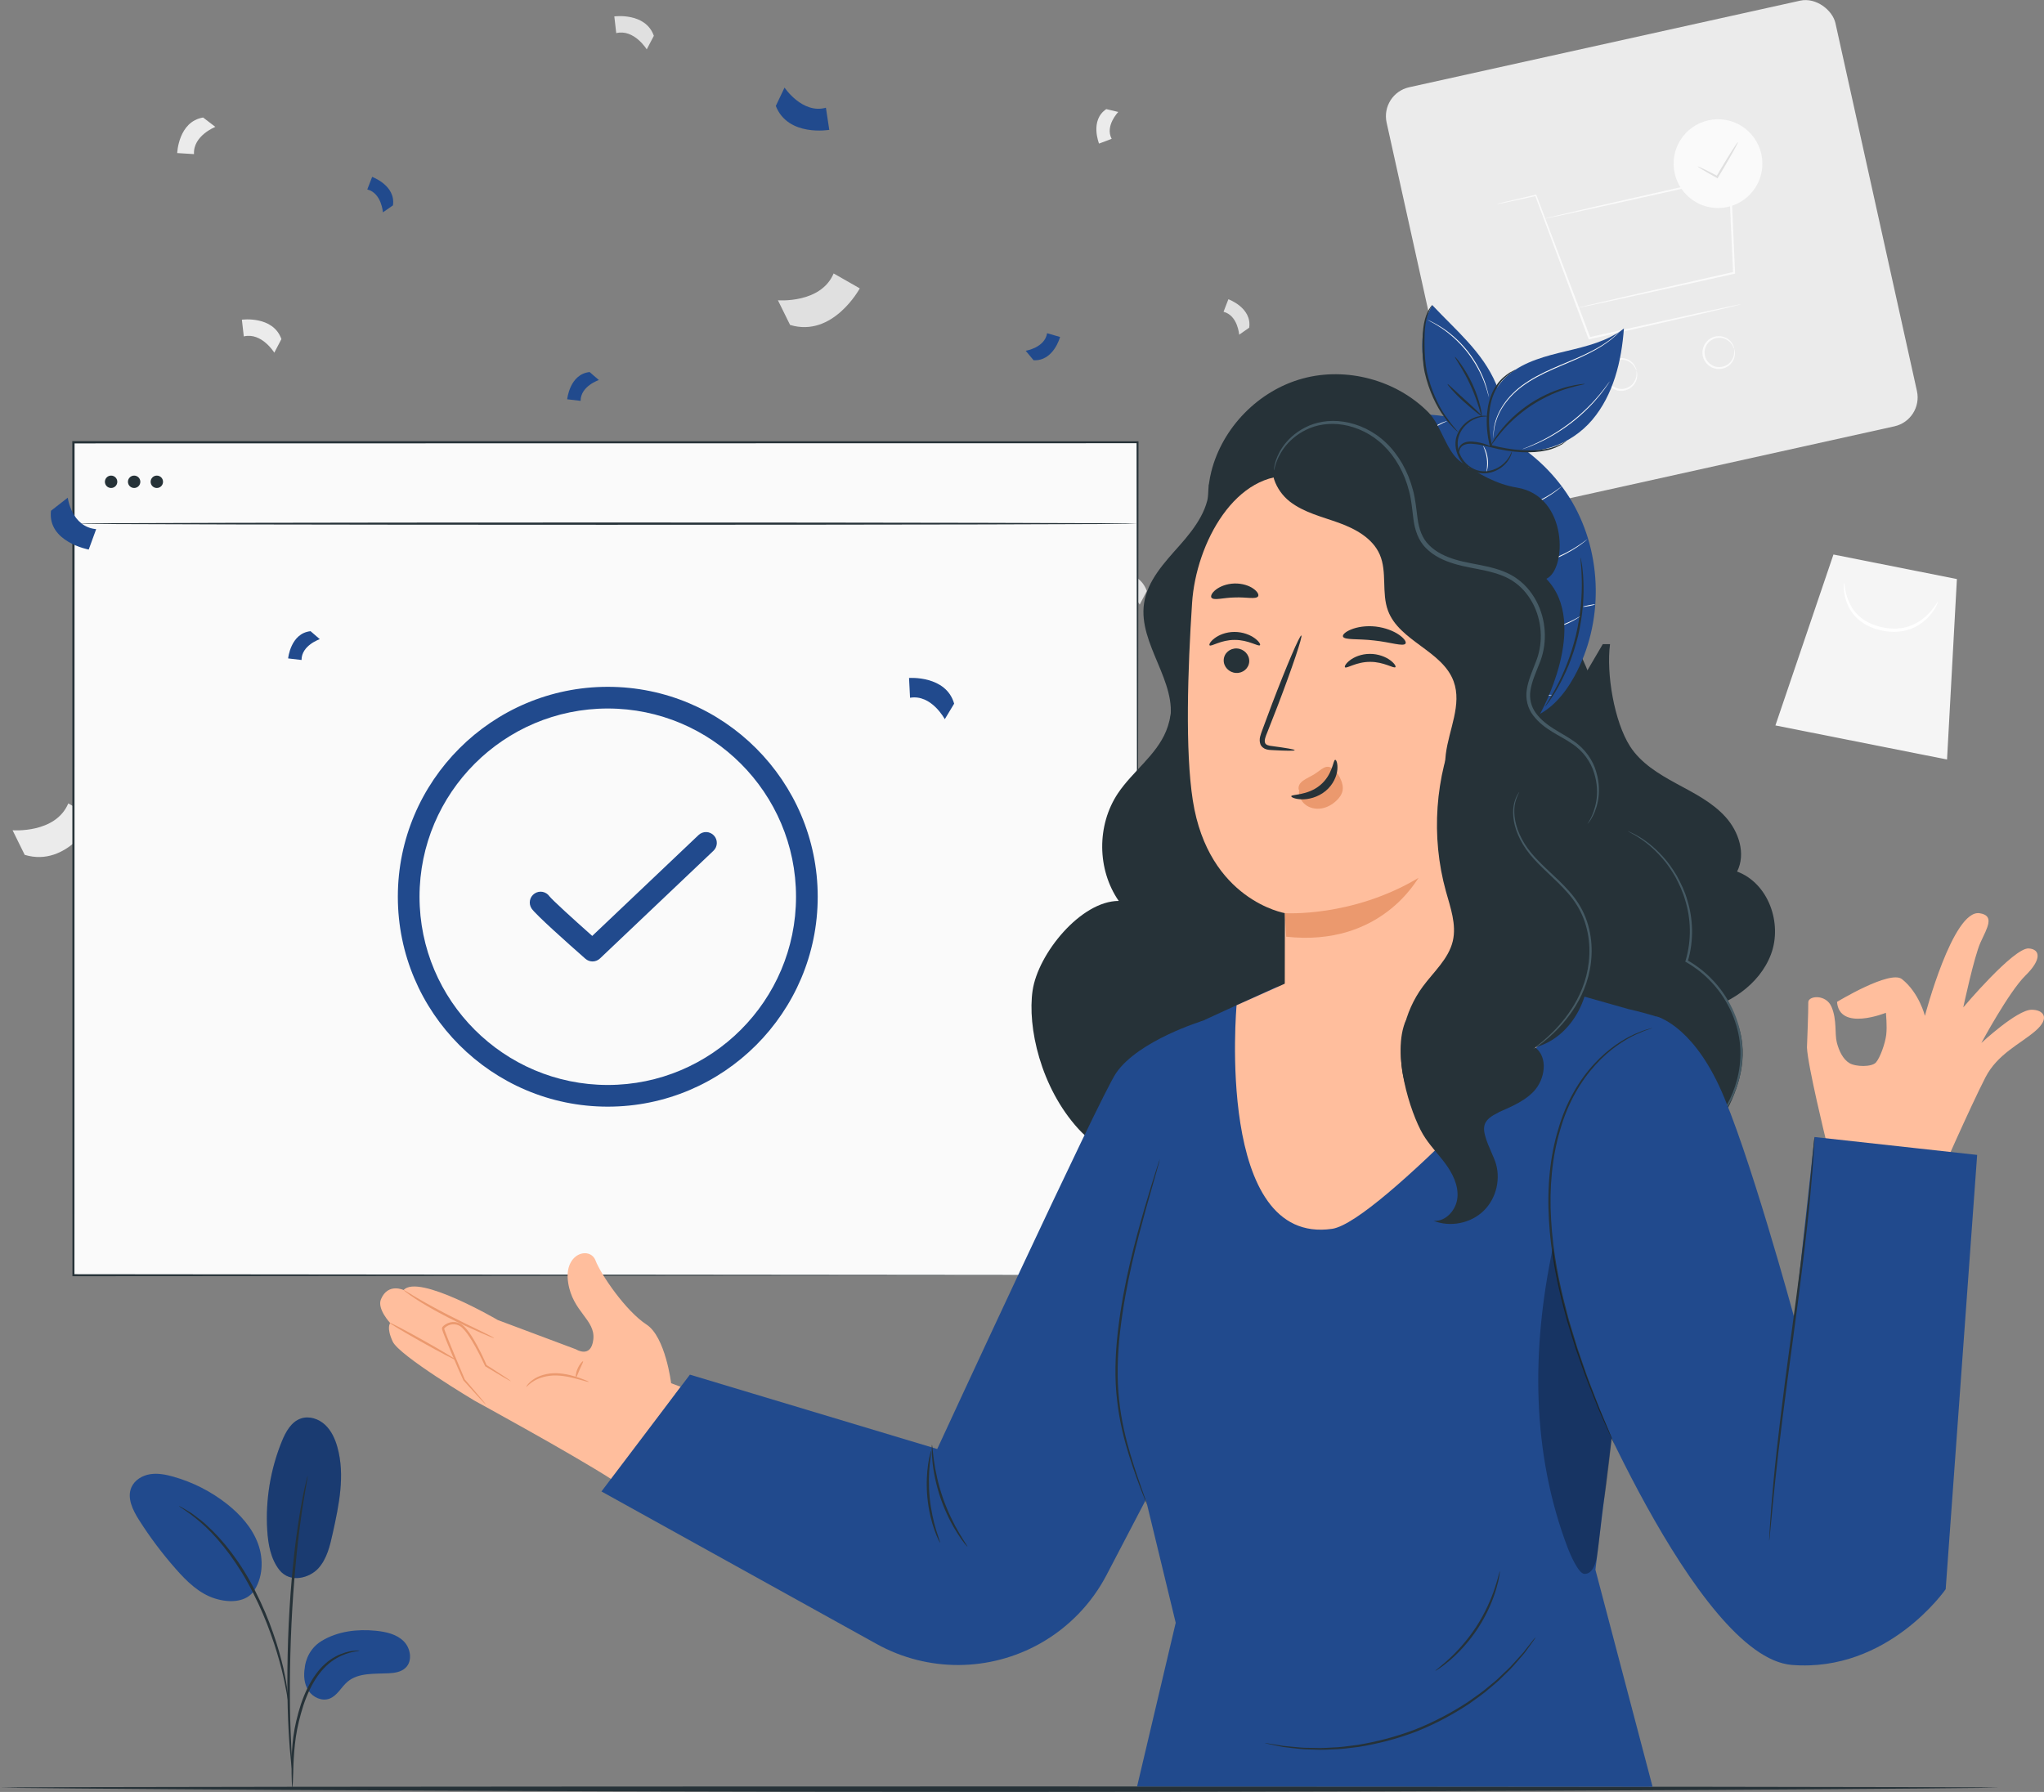 <svg xmlns="http://www.w3.org/2000/svg" id="Layer_2" viewBox="0 0 468.41 410.69"><rect x="0" y="0" width="468.41" height="410.69" fill="#808080" stroke="none"/><defs><style>      .cls-1 {        fill: #fafafa;      }      .cls-2 {        fill: #263238;      }      .cls-3 {        opacity: .3;      }      .cls-4 {        fill: #eb996e;      }      .cls-5 {        fill: #fff;      }      .cls-6 {        fill: #214a8d;      }      .cls-7 {        fill: #e0e0e0;      }      .cls-8 {        fill: #455a64;      }      .cls-9 {        opacity: .2;      }      .cls-10 {        fill: #ffbe9d;      }      .cls-11 {        fill: #ebebeb;      }      .cls-12 {        fill: #f5f5f5;      }    </style></defs><g id="Background_Complete"><g><rect class="cls-11" x="325.85" y="8.9" width="105.35" height="99.92" rx="6.79" ry="6.79" transform="translate(-3.77 83.25) rotate(-12.49)"></rect><g><g><path class="cls-1" d="M399.01,69.72s-.23.08-.68.2c-.49.12-1.15.28-1.98.49-1.77.41-4.27,1-7.35,1.72-6.28,1.43-14.96,3.4-24.72,5.62l-.2.05-.07-.19c-.48-1.27-.98-2.61-1.49-3.97-4.33-11.63-8.19-22.01-10.72-28.8l.17.09c-2.79.6-5.02,1.07-6.6,1.41-.74.15-1.32.27-1.76.35-.4.08-.61.11-.61.09,0-.01.2-.07.6-.18.43-.11,1.01-.25,1.74-.43,1.57-.37,3.79-.89,6.57-1.54l.13-.03.05.12c2.56,6.77,6.49,17.13,10.88,28.74.51,1.36,1.01,2.7,1.49,3.97l-.27-.15c9.77-2.16,18.46-4.08,24.75-5.47,3.1-.66,5.61-1.2,7.39-1.58.84-.17,1.5-.3,2-.4.46-.09.7-.13.7-.11Z"></path><path class="cls-1" d="M361.6,70.54s.06-.03.17-.06c.14-.04.3-.08.51-.13.48-.12,1.14-.28,1.98-.48,1.77-.41,4.28-1,7.43-1.73,6.39-1.45,15.32-3.48,25.65-5.83l-.18.23c-.21-4.49-.43-9.35-.66-14.38-.12-2.59-.23-5.13-.34-7.55l.29.22c-12.02,2.66-22.63,5.01-30.28,6.7-3.78.82-6.83,1.48-8.97,1.94-1.03.21-1.84.38-2.42.5-.26.05-.46.09-.63.12-.14.02-.22.03-.22.03,0,0,.07-.03.21-.07.16-.04.37-.1.62-.16.58-.14,1.38-.33,2.4-.58,2.13-.5,5.17-1.2,8.94-2.08,7.64-1.73,18.23-4.13,30.24-6.86l.28-.06v.28c.12,2.42.24,4.96.36,7.55.23,5.03.44,9.88.64,14.38v.19s-.18.04-.18.04c-10.35,2.28-19.3,4.26-25.69,5.67-3.16.68-5.69,1.22-7.46,1.6-.85.17-1.51.31-2,.41-.21.04-.38.07-.52.1-.12.02-.18.03-.18.02Z"></path><path class="cls-1" d="M375.03,85.01s-.11-.3-.38-.78c-.26-.47-.79-1.13-1.68-1.52-.87-.4-2.15-.43-3.21.27-1.06.66-1.78,2.11-1.45,3.54.31,1.44,1.58,2.44,2.82,2.59,1.26.18,2.4-.4,3.02-1.13.64-.73.84-1.55.87-2.09.04-.55-.03-.86.01-.87.02,0,.15.29.17.88.02.57-.13,1.47-.8,2.31-.64.83-1.9,1.53-3.34,1.35-1.41-.14-2.88-1.28-3.23-2.92-.38-1.64.46-3.29,1.68-4.02,1.22-.77,2.66-.68,3.59-.2.96.47,1.48,1.22,1.71,1.74.23.54.24.86.22.87Z"></path><path class="cls-1" d="M397.42,80s-.11-.3-.38-.78c-.26-.47-.79-1.13-1.68-1.52-.87-.4-2.15-.43-3.21.27-1.06.66-1.78,2.11-1.45,3.54.31,1.44,1.58,2.44,2.82,2.59,1.26.18,2.4-.4,3.02-1.13.64-.73.84-1.55.87-2.09.04-.55-.03-.86.01-.87.02,0,.15.29.17.88.02.57-.13,1.47-.8,2.31-.64.83-1.9,1.53-3.34,1.35-1.41-.14-2.88-1.28-3.23-2.92-.38-1.64.46-3.29,1.68-4.02,1.22-.77,2.66-.68,3.59-.2.96.47,1.48,1.22,1.71,1.74.23.54.24.86.22.87Z"></path><path class="cls-1" d="M403.63,35.28c1.23,5.48-2.22,10.92-7.7,12.15-5.48,1.23-10.92-2.22-12.15-7.7-1.23-5.48,2.22-10.92,7.7-12.15,5.48-1.23,10.92,2.22,12.15,7.7Z"></path></g><path class="cls-7" d="M398.26,32.59c.06.03-.3.75-.93,1.89-.63,1.14-1.52,2.69-2.53,4.39-.38.63-.74,1.24-1.09,1.81l-.11.19-.19-.11c-2.57-1.42-4.39-2.51-4.34-2.6.05-.09,1.96.83,4.56,2.2l-.3.08c.34-.57.7-1.19,1.07-1.82,1.01-1.7,1.95-3.22,2.65-4.32s1.16-1.75,1.22-1.72Z"></path></g></g><g><path class="cls-7" d="M56.36,149.9c-1.84-6.53-10.34-5.9-10.34-5.9l.23,4.54c4.91-.85,7.96,4.91,7.96,4.91l2.14-3.55Z"></path><path class="cls-7" d="M181.05,74.47c9.85,2.98,15.98-8.38,15.98-8.38l-5.99-3.42c-2.93,6.96-12.77,6.15-12.77,6.15l2.78,5.64Z"></path><path class="cls-7" d="M262.81,135.45c-1.91-5.43-9.06-4.45-9.06-4.45l.44,3.83c4.11-.98,6.99,3.73,6.99,3.73l1.63-3.12Z"></path><path class="cls-7" d="M149.84,8.21c-1.91-5.43-9.06-4.45-9.06-4.45l.44,3.83c4.11-.98,6.99,3.73,6.99,3.73l1.63-3.12Z"></path><path class="cls-11" d="M64.49,77.72c-1.91-5.43-9.06-4.45-9.06-4.45l.44,3.83c4.11-.98,6.99,3.73,6.99,3.73l1.63-3.12Z"></path><path class="cls-11" d="M46.56,26.93c-5.68.93-5.95,8.15-5.95,8.15l3.85.24c-.25-4.22,4.89-6.24,4.89-6.24l-2.79-2.14Z"></path><path class="cls-11" d="M5.66,195.92c9.85,2.98,15.98-8.38,15.98-8.38l-5.99-3.41c-2.93,6.96-12.77,6.15-12.77,6.15l2.78,5.64Z"></path><path class="cls-7" d="M286.27,75.1c.67-4.56-4.77-6.52-4.77-6.52l-1.11,2.88c3.28.83,3.58,5.25,3.58,5.25l2.31-1.61Z"></path><path class="cls-11" d="M253.53,25c-3.84,2.55-1.67,7.91-1.67,7.91l2.89-1.09c-1.57-3,1.52-6.16,1.52-6.16l-2.74-.65Z"></path></g><g><polygon class="cls-12" points="420.16 127.09 406.86 166.26 446.19 174.07 448.45 132.71 420.16 127.09"></polygon><path class="cls-5" d="M444.1,137.91s-.07.44-.44,1.12c-.37.68-.99,1.64-1.98,2.63-.99.99-2.38,2-4.17,2.6-1.78.61-3.9.72-6,.3-2.1-.4-4.05-1.25-5.49-2.47-1.46-1.2-2.32-2.72-2.82-4.03-.49-1.32-.64-2.45-.68-3.23-.03-.78.04-1.21.09-1.2.13-.02.03,1.74,1.07,4.23.53,1.22,1.39,2.61,2.77,3.7,1.36,1.11,3.18,1.88,5.19,2.26,2,.4,3.99.31,5.66-.23,1.68-.52,3.02-1.43,4.02-2.33,1.98-1.83,2.68-3.44,2.78-3.38Z"></path></g></g><g id="Desk"><path class="cls-2" d="M458.15,409.69c0,.14-102.57.99-229.06.99s-229.08-.85-229.08-.99,102.55-.26,229.08-.26,229.06.12,229.06.26Z"></path></g><g id="Screen"><g><g><rect class="cls-1" x="16.83" y="101.36" width="243.85" height="190.9"></rect><path class="cls-2" d="M260.68,292.26c0-1.79-.09-75.73-.22-190.9l.22.22c-69.49.01-153.44.03-243.83.04h-.02l.26-.26c0,68.84-.02,133.93-.03,190.9l-.23-.23c144.76.14,241.8.23,243.85.23-2.05,0-99.09.1-243.85.23h-.23s0-.23,0-.23c0-56.96-.02-122.06-.03-190.9v-.26s.26,0,.26,0h.02c90.39.02,174.34.03,243.83.04h.22s0,.22,0,.22c-.13,115.16-.21,189.1-.22,190.9Z"></path></g><g><path class="cls-6" d="M139.28,253.63c-26.53,0-48.11-21.58-48.11-48.11s21.58-48.11,48.11-48.11,48.11,21.58,48.11,48.11-21.58,48.11-48.11,48.11ZM139.28,162.38c-23.79,0-43.14,19.35-43.14,43.14s19.35,43.14,43.14,43.14,43.14-19.35,43.14-43.14-19.35-43.14-43.14-43.14Z"></path><path class="cls-6" d="M135.79,220.35c-.59,0-1.17-.21-1.64-.62-4.21-3.7-11.4-10.12-12.33-11.51-.76-1.14-.45-2.68.69-3.44,1.13-.75,2.64-.46,3.41.65.67.84,5.23,5.02,9.8,9.07l24.36-23.12c.99-.94,2.56-.91,3.51.09.94.99.9,2.57-.09,3.51l-26.01,24.69c-.48.45-1.09.68-1.71.68Z"></path></g><path class="cls-2" d="M260.68,120.01c0,.14-54.46.26-121.62.26s-121.63-.12-121.63-.26,54.44-.26,121.63-.26,121.62.12,121.62.26Z"></path><g><circle class="cls-2" cx="25.46" cy="110.42" r="1.42"></circle><circle class="cls-2" cx="30.74" cy="110.42" r="1.42"></circle><path class="cls-2" d="M37.36,110.42c0,.78-.63,1.42-1.42,1.42s-1.42-.63-1.42-1.42.63-1.42,1.42-1.42,1.42.63,1.42,1.42Z"></path></g></g></g><g id="Character"><g><path class="cls-10" d="M420.99,229.61s12.14-7.38,14.87-5.21c3.95,3.13,5.26,8.42,5.26,8.42,0,0,6.41-24.45,12.53-23.52,3.51.53,1.79,3.27.21,6.7-1.46,3.19-3.95,14.88-3.95,14.88,0,0,11.6-13.76,15.01-13.51,2.64.19,3.02,2.51-.78,6.23-3.79,3.72-10.09,15.44-10.09,15.44,0,0,8.13-7.57,11.48-7.62,2.68-.03,4.41,1.83.94,4.83-3.46,3.01-8.71,5.26-11.5,10.71-3.45,6.71-10.8,23.42-10.8,23.42l-25.73-9.11s-4.19-17.07-4.35-21.21c0,0,.35-8.76.3-10.32-.05-1.56,4.09-1.96,5.34,1.04,1.26,2.99.69,6.14,1.2,8.13.51,1.99,1.42,3.84,2.87,4.73,1.46.89,5.16.95,6.11-.15.95-1.1,2.09-4.31,2.34-6.28.25-1.97-.07-5.09-.07-5.09,0,0-10.68,4.34-11.2-2.51Z"></path><g><g><path class="cls-10" d="M131.95,309.23l-17.88-6.7s-18.2-10.66-21.57-6.87c0,0-3.6-1.72-5.2,2.12-.93,2.22,2.13,5.45,2.13,5.45,0,0-.95.96.56,4.23,1.51,3.27,18.78,13.57,18.78,13.57,0,0,22.46,12.25,31.54,18.11l15.67-21.31-2.18-.81s-1.29-10.62-5.64-13.45c-4.73-3.08-10.44-11.42-11.69-14.69s-7.29-1.76-6.28,5.02c1,6.78,6.28,8.54,5.78,13.06-.5,4.52-4.02,2.26-4.02,2.26Z"></path><path class="cls-4" d="M104.55,311.71c-.07.13-3.55-1.69-7.78-4.06-4.23-2.37-7.59-4.39-7.52-4.51.07-.13,3.55,1.69,7.78,4.06,4.22,2.37,7.59,4.39,7.52,4.51Z"></path><path class="cls-4" d="M113.27,306.69c-.03.06-1.25-.43-3.21-1.28-1.95-.85-4.64-2.07-7.54-3.55-2.9-1.48-5.45-2.97-7.24-4.14-.89-.59-1.6-1.08-2.07-1.45-.48-.36-.73-.58-.71-.61.05-.07,1.15.66,2.97,1.74,1.83,1.08,4.4,2.51,7.28,3.99,2.89,1.48,5.54,2.75,7.45,3.68,1.91.93,3.08,1.55,3.05,1.61Z"></path><path class="cls-4" d="M117.03,316.54s-.58-.28-1.58-.86c-1.07-.64-2.49-1.49-4.21-2.52l-.05-.03-.03-.06c-.79-1.71-1.77-3.71-3.03-5.81-.64-1.03-1.34-2.14-2.27-3.01-.93-.86-2.41-1.01-3.52-.26-.24.14-.53.42-.56.51.03.04.02.05.04.12l.07.22c.04.15.1.3.16.45.22.6.45,1.18.68,1.76.47,1.15.93,2.27,1.37,3.34.89,2.12,1.7,4.07,2.42,5.77l-.03-.05c1.47,1.72,2.68,3.14,3.59,4.21.38.46.7.85.96,1.17.21.27.32.42.31.43-.01.01-.15-.11-.39-.36-.28-.3-.63-.66-1.04-1.1-.94-1.04-2.2-2.42-3.73-4.1l-.02-.02v-.03c-.76-1.67-1.61-3.6-2.52-5.74-.45-1.07-.91-2.19-1.39-3.34-.23-.58-.47-1.17-.69-1.78-.06-.15-.11-.3-.16-.46l-.08-.24c-.03-.09-.05-.24-.05-.36.09-.32.24-.38.36-.53.14-.12.28-.23.43-.32.64-.41,1.4-.62,2.15-.55.76.05,1.44.41,1.98.87,1.03.97,1.71,2.08,2.36,3.14,1.26,2.14,2.21,4.17,2.97,5.91l-.07-.09c1.68,1.09,3.07,1.98,4.12,2.66.97.64,1.49,1.01,1.47,1.04Z"></path></g><path class="cls-4" d="M134.95,316.71c-.02.07-.86-.16-2.2-.54-1.34-.36-3.2-.88-5.28-.93-2.08-.05-3.94.54-5.1,1.25-1.17.7-1.69,1.42-1.76,1.35-.04-.02.38-.84,1.56-1.66,1.16-.83,3.12-1.51,5.3-1.46,2.18.06,4.07.65,5.38,1.1,1.32.47,2.11.83,2.09.89Z"></path><path class="cls-4" d="M133.61,311.99c.12.09-.33.86-.76,1.86-.44.99-.71,1.84-.85,1.81-.14-.02-.09-.97.38-2.02.46-1.06,1.13-1.73,1.23-1.65Z"></path></g><g><path class="cls-2" d="M236.64,227c1.23-8.42,11.04-20.51,19.73-20.52-4.98-7.21-5.05-17.36-.19-24.65,3.35-5.01,8.75-8.7,11.04-14.26,2.59-6.29.6-13.39.85-20.17.36-9.92,5.52-18.98,10.55-27.6,4.6-7.89,10.22-16.54,19.27-18.48,5.73-1.23,11.67.58,17.05,2.87,25.75,10.97,45.77,34.08,52.64,60.76,1.64,6.39,2.75,13.3,7.2,18.23,4.71,5.23,12.97,8.06,14.39,14.9,1.01,4.9-2.13,9.83-1.66,14.82.4,4.17,8.21,16.34,10.02,20.14,3.1,6.55,1.98,13.62-1.18,20.15-3.16,6.52-11.21,12.88-18.35,14.65l-79.8-26.59c-7.51,4.27-14.99,20.81-23.61,21.82-8.62,1.02-19.14,4.77-27.43-4.31-8.69-9.51-11.76-23.37-10.52-31.79Z"></path><path class="cls-2" d="M368.96,147.63c-.89,6.68.94,17.72,4.59,23.42,2.45,3.83,6.54,6.32,10.57,8.51,4.03,2.19,8.26,4.29,11.31,7.68,3.06,3.38,4.7,8.46,2.65,12.51,7.19,2.68,10.41,11.84,7.78,18.92-2.64,7.08-9.87,11.85-17.42,13.26l-32.91-9.9-7.23-42,19-32.4"></path><path class="cls-8" d="M373,190.45s.23.08.64.28c.41.22,1.05.46,1.8.93,1.53.88,3.63,2.41,5.77,4.81,1.09,1.18,2.09,2.64,3.07,4.27.9,1.67,1.82,3.51,2.4,5.6,1.28,4.11,1.56,9.11.09,14.02l-.12-.3c1.89,1.06,3.72,2.43,5.36,4.07,4.2,4.17,6.6,9.59,7.18,14.65.56,5.11-.66,9.74-2.36,13.17-1.71,3.47-3.83,5.82-5.41,7.27-.8.71-1.45,1.24-1.92,1.56-.46.33-.71.49-.72.48-.01-.01.21-.21.65-.56.45-.34,1.07-.89,1.84-1.62,1.52-1.48,3.57-3.85,5.21-7.29,1.63-3.41,2.79-7.96,2.21-12.96-.59-4.96-2.95-10.26-7.07-14.34-1.6-1.6-3.39-2.95-5.24-3.99l-.18-.1.06-.2c1.45-4.79,1.2-9.68-.03-13.73-.56-2.05-1.44-3.88-2.31-5.53-.95-1.61-1.92-3.06-2.98-4.24-2.07-2.4-4.12-3.95-5.61-4.88-.72-.49-1.35-.76-1.74-1.01-.4-.23-.61-.35-.6-.37Z"></path></g><g><path class="cls-6" d="M275.63,233.95s-14.71,4.47-19.86,11.97c-3.65,5.3-40.99,86.17-40.99,86.17l-56.68-17.04-20.27,26.77,63.07,34.96c11.69,6.48,25.91,6.42,37.55-.17h0c6.45-3.65,11.71-9.09,15.14-15.66l16.04-30.72,6.01-96.27Z"></path><path class="cls-6" d="M260.58,409.43l8.85-37.51-6.71-27.7c-4.31-14.26-8.02-37.5-3.32-56.21l15.68-53.81,17.24-7.93,39.44-6.78c1.52.51,41.24,11.73,41.24,11.73,5.5,1.28,7.71,2.15,7.71,2.15l4.56,29.46-13.7,48.55-5.96,48.38,13.1,49.74-118.12-.06Z"></path><path class="cls-10" d="M283.38,230.39l11.44-5.12,51.55.72,12.19,7.08s-42.59,47-53.28,48.56c-26.88,3.91-21.9-51.23-21.9-51.23Z"></path><path class="cls-6" d="M379.59,232.96s7.72,1.74,14.34,15.86c6.62,14.12,17.32,53.42,17.32,53.42l4.57-41.65,37.27,4.1-7.21,99.53s-13.19,19.13-35.25,17.36c-22.06-1.77-50.07-71.5-50.07-71.5l19.03-77.12Z"></path><path class="cls-2" d="M405.43,353.09s-.01-.08,0-.24c0-.19.02-.42.03-.71.04-.66.09-1.57.16-2.71.14-2.35.42-5.75.81-9.95.78-8.39,2.2-19.95,3.94-32.68,1.74-12.74,3.22-24.28,4.09-32.65.44-4.19.77-7.58.98-9.92.11-1.14.2-2.04.26-2.7.03-.28.06-.51.08-.7.02-.16.04-.24.05-.24,0,0,.01.08,0,.24,0,.19-.02.42-.03.71-.04.66-.09,1.57-.16,2.71-.14,2.35-.42,5.75-.81,9.95-.78,8.39-2.2,19.95-3.94,32.69-1.74,12.73-3.22,24.27-4.09,32.65-.44,4.19-.77,7.58-.98,9.93-.11,1.14-.2,2.04-.26,2.7-.03.28-.06.51-.08.7-.02.16-.04.24-.05.24Z"></path><path class="cls-2" d="M215.43,353.57s-.18-.25-.41-.74c-.24-.49-.54-1.22-.87-2.15-.66-1.84-1.34-4.48-1.63-7.46-.28-2.98-.12-5.7.17-7.63.14-.97.3-1.74.44-2.27.14-.53.23-.82.26-.81.08.02-.14,1.2-.33,3.13-.19,1.92-.3,4.6-.02,7.54.29,2.93.9,5.54,1.46,7.39.56,1.85,1.01,2.97.93,3Z"></path><path class="cls-2" d="M221.7,354.49s-.26-.24-.66-.74c-.4-.5-.94-1.25-1.56-2.21-1.24-1.91-2.73-4.72-3.88-8.01-1.14-3.3-1.72-6.43-1.93-8.7-.11-1.14-.16-2.06-.15-2.7,0-.64.02-.99.05-.99.09,0,.15,1.4.46,3.64.31,2.24.93,5.31,2.06,8.57,1.14,3.25,2.56,6.05,3.71,7.99,1.15,1.95,1.97,3.09,1.9,3.14Z"></path><path class="cls-2" d="M265.82,265.56s-.05.28-.19.81c-.16.57-.37,1.33-.64,2.29-.58,2.03-1.38,4.89-2.38,8.39-1.94,7.09-4.63,16.94-5.92,28.09-.64,5.57-.77,10.93-.22,15.75.51,4.83,1.58,9.09,2.63,12.61,1.05,3.52,2.05,6.33,2.74,8.27.33.94.59,1.68.79,2.24.18.51.26.79.24.79-.02,0-.13-.25-.34-.75-.22-.55-.51-1.28-.88-2.2-.74-1.92-1.79-4.71-2.9-8.24-1.1-3.52-2.21-7.8-2.75-12.66-.59-4.86-.47-10.27.18-15.86,1.3-11.2,4.06-21.06,6.09-28.13,1.03-3.54,1.92-6.38,2.54-8.35.31-.94.55-1.7.73-2.26.17-.51.27-.78.29-.78Z"></path><path class="cls-2" d="M370.04,331.14s-.05-.08-.14-.24c-.09-.19-.21-.44-.35-.74-.31-.69-.75-1.65-1.3-2.86-.55-1.25-1.26-2.77-2.01-4.55-.72-1.81-1.54-3.86-2.45-6.12-.88-2.28-1.73-4.82-2.7-7.52-.42-1.37-.86-2.79-1.32-4.25-.22-.73-.45-1.47-.68-2.23-.21-.76-.4-1.53-.61-2.31-1.68-6.24-3.1-13.24-3.52-20.71-.46-7.45.25-14.66,2.15-20.86,1.78-6.25,4.91-11.38,8.25-14.96,3.34-3.62,6.81-5.71,9.3-6.82,1.26-.55,2.26-.91,2.95-1.09.32-.09.58-.16.79-.22.18-.05.27-.07.27-.06,0,0-.09.05-.26.11-.2.07-.46.16-.77.27-.68.21-1.67.61-2.9,1.18-2.44,1.16-5.85,3.28-9.12,6.89-3.27,3.58-6.33,8.65-8.07,14.85-1.86,6.16-2.55,13.29-2.09,20.7.42,7.42,1.82,14.4,3.47,20.62.2.78.4,1.55.6,2.31.23.75.45,1.49.67,2.22.44,1.46.87,2.88,1.29,4.25.95,2.7,1.77,5.24,2.63,7.53.88,2.27,1.67,4.33,2.37,6.14.72,1.8,1.4,3.32,1.92,4.58.51,1.23.92,2.2,1.21,2.9.12.31.22.56.3.76.07.17.09.26.09.27Z"></path><g class="cls-3"><path d="M355.84,286.06c-4.87,23.05-4.94,46.76,3.45,68.77.49,1.28,2.41,5.82,3.78,5.88,1.73.09,2.55-2.07,2.85-3.78.62-3.51.99-9.28,1.61-12.79.77-4.39,1.82-14.56,1.82-14.56,0,0-4.03-9.22-5.8-14.17-3.29-9.18-6.07-17.94-7.6-28.63"></path></g><path class="cls-2" d="M351.86,375.35s-.12.22-.39.6c-.3.42-.7.98-1.2,1.67-.27.37-.56.77-.88,1.2-.34.43-.74.86-1.15,1.34-.84.95-1.74,2.09-2.92,3.17-.57.56-1.17,1.15-1.79,1.75-.63.6-1.35,1.16-2.06,1.77-1.4,1.26-3.06,2.39-4.78,3.63-3.52,2.33-7.61,4.58-12.15,6.38-4.56,1.74-9.1,2.86-13.27,3.52-2.1.25-4.09.54-5.97.56-.94.03-1.84.11-2.72.09-.87-.03-1.71-.05-2.51-.08-1.6,0-3.03-.23-4.29-.36-.63-.08-1.22-.13-1.75-.21-.53-.11-1.01-.2-1.46-.29-.83-.17-1.5-.31-2.01-.42-.46-.1-.7-.16-.69-.18,0-.02.25,0,.71.08.51.08,1.19.19,2.02.32.44.07.93.16,1.46.24.54.07,1.12.11,1.75.17,1.26.1,2.68.31,4.27.28.79.01,1.63.03,2.49.05.87,0,1.76-.08,2.7-.12,1.87-.04,3.84-.35,5.92-.61,4.14-.69,8.63-1.81,13.15-3.54,4.5-1.79,8.56-4,12.07-6.3,1.71-1.22,3.37-2.33,4.77-3.56.71-.6,1.44-1.14,2.07-1.74.63-.6,1.23-1.17,1.8-1.72,1.19-1.06,2.1-2.18,2.95-3.1.42-.47.83-.89,1.17-1.31.33-.42.63-.81.91-1.17.53-.66.95-1.2,1.27-1.61.3-.36.46-.55.47-.54Z"></path><path class="cls-2" d="M343.72,360.1s-.01.39-.13,1.09c-.11.7-.34,1.7-.7,2.92-.7,2.43-2.03,5.71-4.14,8.97-2.12,3.26-4.57,5.81-6.5,7.45-.97.82-1.78,1.44-2.38,1.83-.59.39-.92.6-.94.57-.05-.08,1.22-.98,3.07-2.67,1.85-1.69,4.22-4.25,6.31-7.45,2.08-3.21,3.44-6.42,4.23-8.8.79-2.38,1.09-3.92,1.18-3.9Z"></path></g><g><g><path class="cls-6" d="M325.57,94.97c13.95.1,27.6,7.97,34.67,20.01,7.06,12.04,7.28,27.79.56,40.02-2.29,4.17-5.59,8.12-10.12,9.57,1.54-23.91-7.99-48.32-25.33-64.86"></path><path class="cls-6" d="M341.9,98.58c-2.07-4.31.15-9.7,3.84-12.73,3.69-3.03,8.51-4.26,13.16-5.37,4.65-1.11,9.47-2.26,13.24-5.19-.54,7.49-2.41,15.2-7.25,20.93-4.85,5.74-13.25,8.93-20.17,6.02"></path><path class="cls-6" d="M346.7,103.52c-3.18,1.34-6.98.5-9.82-1.45s-4.89-4.87-6.56-7.89c-2.05-3.71-3.67-7.72-4.21-11.93s.03-8.63,2.11-12.33c5.47,5.83,11.5,10.73,14.63,18.09,1.84,4.32,1.62,11.26-.36,15.52"></path><path class="cls-2" d="M362.21,127.77s.13.49.27,1.39c.08.45.16,1,.21,1.65.06.65.15,1.38.16,2.2.09,1.63.06,3.58-.1,5.74-.19,2.15-.54,4.51-1.1,6.94-.59,2.43-1.34,4.69-2.14,6.69-.83,2-1.68,3.75-2.49,5.17-.38.72-.79,1.34-1.13,1.89-.34.55-.66,1.01-.93,1.38-.53.74-.84,1.14-.87,1.12-.03-.02.22-.46.7-1.23.24-.38.54-.85.85-1.42.31-.56.7-1.19,1.06-1.91.77-1.43,1.58-3.18,2.37-5.17.77-2,1.5-4.24,2.08-6.64.56-2.41.92-4.73,1.13-6.86.19-2.13.25-4.06.21-5.68,0-.81-.06-1.54-.08-2.19-.02-.64-.07-1.2-.12-1.65-.08-.9-.11-1.41-.07-1.41Z"></path><path class="cls-2" d="M359.09,100.95s-.37.34-1.11.88c-.8.44-1.99,1.08-3.61,1.4-3.22.73-7.86.58-12.77-.73l-.15-.04-.03-.15c-.07-.3-.14-.62-.21-.94-.53-2.6-.65-5.15-.33-7.44.29-2.29,1.08-4.28,2.1-5.7.98-1.47,2.18-2.28,2.97-2.83.86-.46,1.33-.7,1.35-.67.02.03-.43.33-1.23.84-.74.59-1.87,1.43-2.77,2.87-.94,1.4-1.67,3.33-1.93,5.56-.29,2.22-.15,4.73.36,7.27.07.32.14.63.21.93l-.18-.19c4.81,1.29,9.4,1.5,12.55.88,1.6-.27,2.77-.84,3.59-1.22.75-.48,1.18-.74,1.21-.71Z"></path><path class="cls-2" d="M363.18,87.99c.01.1-1.46.3-3.76.98-1.15.33-2.48.82-3.93,1.46-1.43.66-2.97,1.47-4.5,2.46-1.52,1.01-2.87,2.09-4.05,3.14-1.16,1.07-2.14,2.1-2.9,3.02-1.54,1.83-2.32,3.1-2.4,3.05-.03-.02.14-.35.49-.93.33-.59.89-1.4,1.63-2.35.74-.96,1.71-2.03,2.86-3.14,1.17-1.09,2.54-2.21,4.09-3.23,1.55-1.01,3.12-1.82,4.59-2.46,1.48-.62,2.85-1.08,4.02-1.37,1.17-.3,2.13-.48,2.81-.55.67-.08,1.04-.11,1.05-.07Z"></path><path class="cls-2" d="M346.49,103.4s0,.11-.04.3c-.03.2-.12.47-.27.83-.29.7-.9,1.65-1.98,2.5-1.07.82-2.65,1.54-4.49,1.45-1.85-.06-3.76-1.18-4.95-2.91-1.19-1.74-1.54-3.92-.93-5.67.58-1.75,1.82-2.97,2.98-3.67,1.18-.7,2.29-.92,3.05-.94.38,0,.67,0,.87.05.2.03.3.05.29.07,0,.05-.42,0-1.15.08-.72.08-1.77.35-2.87,1.05-1.07.7-2.21,1.88-2.71,3.5-.53,1.61-.2,3.61.9,5.23,1.11,1.61,2.86,2.65,4.55,2.73,1.7.11,3.2-.52,4.24-1.27,1.05-.77,1.68-1.65,2.02-2.29.34-.65.44-1.05.49-1.04Z"></path><path class="cls-2" d="M334.37,103.65s-.35-.54.13-1.32c.22-.37.64-.74,1.19-.93.54-.2,1.17-.23,1.79-.19,2.5.18,4.31,1.15,4.24,1.26-.06.14-1.9-.58-4.28-.75-1.18-.12-2.2.19-2.64.81-.46.58-.35,1.11-.43,1.11Z"></path><path class="cls-2" d="M328.22,69.92c.1.04-1.1,1.46-1.53,4.28-.23,1.39-.26,3.08-.24,4.96.02,1.88.11,3.95.53,6.05.95,4.2,2.67,7.81,4.27,10.12.81,1.16,1.53,2.07,2.04,2.68.51.61.82.92.8.95-.06.08-1.42-1.1-3.13-3.41-1.72-2.31-3.51-5.93-4.48-10.23-.44-2.16-.51-4.27-.5-6.16,0-1.89.07-3.61.35-5.03.27-1.42.73-2.52,1.14-3.21.41-.7.73-1.02.75-1Z"></path><path class="cls-2" d="M333.4,81.78c.05-.04.62.59,1.41,1.71.79,1.12,1.78,2.73,2.66,4.63.87,1.9,1.44,3.72,1.76,5.05.32,1.33.41,2.17.34,2.19-.16.04-.84-3.27-2.57-7.02-1.71-3.75-3.73-6.46-3.59-6.56Z"></path><path class="cls-2" d="M331.71,88.01c.1-.09,1.79,1.61,4,3.59,2.2,1.99,3.96,3.64,3.86,3.75-.09.1-2-1.37-4.21-3.37-2.22-1.99-3.76-3.88-3.64-3.98Z"></path><path class="cls-1" d="M357.88,111.48s-.05.05-.14.14c-.14.12-.29.24-.44.37-.38.33-.96.76-1.71,1.27-1.48,1.01-3.68,2.21-6.3,3.07-2.61.85-5.1,1.19-6.89,1.26-.9.04-1.63.03-2.13,0-.2-.01-.39-.03-.58-.04-.13-.01-.2-.02-.2-.03,0,0,.07-.01.2-.01.18,0,.37,0,.58,0,.5.01,1.22,0,2.12-.06,1.78-.1,4.24-.46,6.83-1.31,2.59-.86,4.78-2.02,6.28-3,.75-.49,1.34-.9,1.74-1.21.16-.12.32-.23.46-.34.11-.08.17-.11.17-.11Z"></path><path class="cls-1" d="M363.77,123.58s-.05.05-.15.14c-.14.12-.29.24-.44.37-.39.32-.97.76-1.71,1.26-1.49,1.01-3.67,2.23-6.26,3.17-2.59.93-5.05,1.39-6.84,1.56-.89.09-1.62.13-2.13.12-.2,0-.39,0-.58,0-.13,0-.2,0-.2-.01,0,0,.07-.02.2-.03.18-.01.37-.02.58-.04.5-.02,1.22-.08,2.11-.19,1.78-.21,4.22-.68,6.79-1.6,2.57-.93,4.75-2.12,6.25-3.1.75-.49,1.35-.9,1.75-1.2.16-.12.32-.23.47-.34.11-.08.17-.11.17-.11Z"></path><path class="cls-1" d="M362.14,141.23s-.14.12-.42.31c-.28.19-.7.45-1.23.74-1.06.58-2.61,1.26-4.4,1.73-1.8.47-3.48.63-4.69.64-.61,0-1.1,0-1.43-.04-.34-.03-.52-.05-.52-.06s.19-.02.53-.02c.34,0,.82,0,1.43-.03,1.2-.05,2.86-.23,4.64-.7,1.78-.47,3.31-1.12,4.38-1.66.54-.27.97-.51,1.26-.68.29-.17.46-.26.47-.24Z"></path><path class="cls-1" d="M365.53,138.53c.01.06-.59.22-1.35.37-.76.15-1.38.22-1.39.16s.59-.22,1.35-.37c.76-.15,1.38-.22,1.39-.16Z"></path><path class="cls-1" d="M355.61,159.29c0,.05-1.02.21-2.28.11-1.27-.09-2.26-.39-2.24-.45.01-.06,1.01.15,2.26.24,1.25.09,2.26.03,2.27.09Z"></path><path class="cls-1" d="M336.63,106.99c.03.05-.57.43-1.33.85-.76.42-1.41.72-1.43.67s.57-.43,1.33-.85c.76-.42,1.41-.72,1.43-.67Z"></path><path class="cls-1" d="M331.66,96.5c.03.06-1.44.5-2.95,1.59-1.52,1.07-2.41,2.31-2.47,2.26-.02-.01.18-.34.57-.81.4-.47,1.01-1.07,1.77-1.62.77-.54,1.54-.92,2.11-1.14.58-.22.95-.3.96-.27Z"></path><path class="cls-1" d="M340.67,108.12c-.07,0,.28-1.36.05-3.03-.21-1.67-.89-2.89-.82-2.92.02-.01.22.27.45.79.23.51.47,1.25.58,2.11.11.85.06,1.63-.03,2.18-.09.55-.21.88-.23.87Z"></path><path class="cls-1" d="M371.61,75.51s-.35.45-1.1,1.17c-.74.72-1.9,1.67-3.46,2.66-1.56.99-3.52,1.99-5.75,2.97-2.23.99-4.72,1.96-7.25,3.17-2.52,1.22-4.83,2.61-6.63,4.23-1.8,1.62-3.1,3.42-3.89,5.07-.79,1.65-1.1,3.13-1.19,4.15-.09,1.02-.02,1.59-.05,1.59,0,0-.02-.14-.03-.41-.03-.27-.02-.67,0-1.19.06-1.03.35-2.52,1.14-4.21.79-1.67,2.08-3.51,3.9-5.15,1.81-1.65,4.14-3.05,6.67-4.28,2.54-1.22,5.04-2.19,7.26-3.16,2.23-.97,4.19-1.95,5.75-2.92,1.56-.97,2.73-1.9,3.48-2.6.38-.35.67-.63.85-.82.19-.19.3-.29.3-.29Z"></path><path class="cls-1" d="M368.91,87.38s-.04.08-.13.23c-.13.19-.26.4-.42.63-.36.55-.92,1.31-1.65,2.22-1.46,1.83-3.69,4.2-6.52,6.39-2.83,2.19-5.68,3.77-7.81,4.73-1.07.48-1.94.84-2.56,1.05-.26.09-.49.17-.71.25-.16.05-.25.08-.25.07,0,0,.08-.05.24-.11.21-.09.44-.18.7-.28.61-.24,1.48-.61,2.53-1.11,2.11-.99,4.93-2.58,7.74-4.76,2.81-2.19,5.05-4.52,6.53-6.32.74-.9,1.32-1.64,1.7-2.18.16-.22.31-.42.45-.6.1-.14.16-.21.17-.2Z"></path><path class="cls-1" d="M327.17,73.32s1.23.47,3.03,1.61c1.8,1.13,4.11,3,6.13,5.54,2.02,2.55,3.31,5.23,4,7.24.69,2.01.87,3.32.87,3.32,0,0-.03-.08-.08-.23-.06-.21-.11-.42-.18-.66-.14-.57-.39-1.39-.76-2.38-.72-1.98-2.02-4.62-4.02-7.16-2.01-2.52-4.28-4.4-6.05-5.55-.88-.58-1.62-1.01-2.15-1.28-.22-.12-.41-.22-.6-.32-.14-.08-.21-.12-.2-.13Z"></path></g><g><g><path class="cls-2" d="M277.02,110.93c.39,5.3-3.11,10.03-6.64,14.01-3.53,3.98-7.45,8.12-8.21,13.38-1.35,9.32,7.78,17.98,5.89,27.21-1.01,4.95-5.06,8.92-5.78,13.92-.7,4.83,1.89,9.56,5.1,13.24,3.21,3.68,6.93,3.14,9.77,7.11,2.99,4.18,7.81,8.48,12.32,10.95,10.23,5.6,22.5-2.5,27.44-3.96"></path><path class="cls-2" d="M354.36,132.65c4.71-2.05,5.08-18.95-6.74-20.9-4.74-.78-8.7-3.1-12.69-5.78-3.53-2.38-4.58-8.41-7.57-11.44-7.33-7.44-18.79-10.52-28.86-7.77-10.08,2.75-18.38,11.22-20.92,21.35-1.72,6.85-.55,14.94,4.85,19.49,6.26,5.28,15.55,4.11,23.57,2.46,8.02-1.64,17.11-3.26,23.81,1.45,4.04,2.84,6.36,7.47,8.83,11.74,2.47,4.28,5.57,8.65,10.24,10.26,0,0,3.56,8.36.65,14.18-2.9,5.82,3.41-4.1,3.41-4.1,0,0,11.52-20.48,1.42-30.93"></path><g><g><path class="cls-10" d="M294.45,251.23c-.07-11.03,0-42,0-41.95,0,0-17.52-2.95-21.1-25.83-1.78-11.38-1.17-30.02-.17-45.26.9-13.72,10.02-30.53,23.69-29.05l42.66,10.88c4.15.45,7.27,4,7.18,8.17h0l-2.6,105.95-49.66,17.08Z"></path><g><path class="cls-2" d="M280.43,151.26c-.06,1.55,1.21,2.88,2.82,2.97,1.61.09,2.97-1.09,3.03-2.64.06-1.55-1.21-2.88-2.82-2.97-1.62-.09-2.97,1.09-3.03,2.64Z"></path><path class="cls-2" d="M277.19,147.9c.36.38,2.59-1.26,5.74-1.24,3.15-.03,5.47,1.6,5.81,1.21.17-.17-.2-.86-1.21-1.6-.99-.73-2.68-1.45-4.65-1.44-1.97,0-3.62.73-4.57,1.47-.97.74-1.3,1.43-1.12,1.61Z"></path></g><path class="cls-2" d="M308.22,152.93c.36.38,2.59-1.26,5.75-1.24,3.15-.03,5.47,1.6,5.81,1.21.17-.17-.2-.86-1.21-1.6-.99-.73-2.68-1.45-4.65-1.44-1.97,0-3.62.73-4.57,1.47-.97.74-1.3,1.43-1.12,1.61Z"></path><path class="cls-2" d="M296.71,171.94c.02-.18-1.95-.52-5.12-.94-.81-.08-1.57-.25-1.7-.8-.19-.58.15-1.45.54-2.39.76-1.95,1.56-3.99,2.4-6.13,3.33-8.73,5.74-15.91,5.39-16.04-.35-.13-3.34,6.84-6.67,15.57-.8,2.15-1.57,4.2-2.3,6.17-.31.92-.83,1.95-.42,3.16.22.6.81,1.04,1.32,1.18.52.16.97.17,1.37.19,3.2.18,5.18.2,5.2.02Z"></path><path class="cls-4" d="M294.45,209.28s15.38,1.03,30.65-8.1c-.26.05-8.43,15.9-30.35,13.5l-.3-5.4Z"></path><path class="cls-4" d="M297.62,181.05c-.38-1.94,1.91-2.57,3.59-3.62,1.68-1.04,2.65-2.43,4.22-1.23.9.68,1.54,1.67,1.94,2.72.27.71.44,1.48.31,2.23-.16.91-.73,1.7-1.41,2.34-.95.9-2.14,1.58-3.43,1.79-1.29.22-2.68-.06-3.71-.87-1.03-.81-1.63-2.17-1.41-3.46"></path><path class="cls-2" d="M305.99,174.14c-.51-.03-.53,3.39-3.47,5.82-2.93,2.43-6.58,2.04-6.61,2.52-.05.21.81.67,2.35.71,1.51.06,3.72-.43,5.52-1.91,1.79-1.49,2.57-3.47,2.69-4.88.13-1.43-.25-2.28-.48-2.26Z"></path></g><path class="cls-2" d="M307.75,145.88c.31.86,3.46.46,7.16.91,3.71.38,6.69,1.47,7.19.7.22-.37-.3-1.18-1.5-2.01-1.19-.83-3.1-1.62-5.32-1.88-2.22-.25-4.26.1-5.61.65-1.36.54-2.05,1.22-1.91,1.63Z"></path><path class="cls-2" d="M277.63,136.98c.55.72,2.73-.02,5.34-.05,2.61-.12,4.83.49,5.34-.26.22-.36-.12-1.08-1.09-1.76-.95-.68-2.54-1.23-4.34-1.18-1.8.05-3.35.7-4.27,1.43-.93.73-1.23,1.47-.99,1.82Z"></path></g><path class="cls-2" d="M349.2,196.53c-6.29,1.27-6.85-1.93-11.55-6.3-4.7-4.37-7.13-11.06-6.32-17.42.71-5.62,3.74-11.33,1.79-16.65-2.57-7.03-12.43-9.19-15.04-16.2-1.52-4.08-.16-8.85-1.88-12.84-1.62-3.76-5.57-5.92-9.42-7.31-3.85-1.39-7.97-2.35-11.2-4.86-3.23-2.51-5.24-7.25-3.16-10.77,17.06,2.04,33.88,6.13,49.97,12.14,3.73,1.39,7.65,3.07,9.86,6.39,2.33,3.51,2.22,8.05,2.03,12.26-.96,20.53-1.92,41.07-2.87,61.6"></path></g><path class="cls-8" d="M363.78,188.85s.1-.09.25-.28c.14-.21.4-.49.63-.91.52-.83,1.14-2.16,1.51-4,.37-1.82.4-4.19-.37-6.75-.71-2.56-2.5-5.3-5.32-7.16-2.71-1.91-6.25-3.25-8.49-6.29-1.12-1.49-1.59-3.42-1.24-5.37.31-1.96,1.2-3.89,1.99-5.93,1.75-4.1,1.77-9.22-.29-13.65-1.04-2.21-2.58-4.26-4.64-5.76-2.05-1.55-4.55-2.35-7.01-2.91-2.48-.57-4.95-.89-7.24-1.58-2.29-.68-4.47-1.71-6.06-3.32-1.63-1.59-2.32-3.79-2.63-6-.31-2.21-.48-4.51-1.08-6.65-1.12-4.29-3.3-8.09-6.17-10.82-2.87-2.75-6.39-4.32-9.72-4.82-3.34-.52-6.48.1-8.84,1.34-2.39,1.22-4.05,2.9-5.11,4.43-1.06,1.55-1.56,2.93-1.79,3.88-.24.95-.22,1.47-.22,1.47.15.06.18-2.15,2.33-5.12,1.08-1.45,2.73-3.03,5.05-4.15,2.29-1.14,5.29-1.68,8.48-1.14,3.17.52,6.53,2.07,9.25,4.72,2.73,2.64,4.8,6.3,5.85,10.45.57,2.07.71,4.26,1.02,6.56.3,2.26,1.06,4.77,2.88,6.55,1.76,1.79,4.1,2.87,6.48,3.58,2.4.73,4.88,1.05,7.31,1.61,2.41.55,4.76,1.31,6.65,2.73,1.91,1.39,3.36,3.3,4.34,5.37,1.95,4.19,1.97,8.97.32,12.91-.75,2.01-1.67,3.99-2,6.13-.38,2.13.19,4.39,1.44,5.99,2.5,3.28,6.13,4.56,8.76,6.39,2.74,1.75,4.43,4.29,5.19,6.74.79,2.44.82,4.73.52,6.52-.63,3.62-2.15,5.2-2,5.27Z"></path></g><g><g><path class="cls-2" d="M334.02,166.13c-5.18,11.92-6.14,25.62-2.67,38.14,1.04,3.74,2.46,7.62,1.58,11.4-.96,4.09-4.38,7.05-6.87,10.43-4.3,5.82-5.97,13.5-4.49,20.58,1.49,7.08,6.11,13.44,12.38,17.04.66-3.76,4.16-6.32,7.61-7.96,3.45-1.64,7.26-2.85,9.9-5.61,2.63-2.77,3.38-7.84.32-10.12,8.8-2.3,13.79-12.76,11.94-21.67-1.85-8.91-9.1-15.95-17.34-19.81"></path><path class="cls-2" d="M343.41,254.93c-1.57.86-3.1,1.63-3.3,3.42-.23,2.09,1.78,5.77,2.5,7.75,1.41,3.87.35,8.53-2.61,11.4-2.95,2.88-7.63,3.81-11.47,2.3,2.82.22,5.21-2.53,5.46-5.35.25-2.81-1.11-5.53-2.79-7.8-1.68-2.27-3.71-4.29-5.14-6.73-2.9-4.97-7.2-18.48-3.89-26.05"></path></g><path class="cls-8" d="M351.41,240.38s.18-.17.54-.46c.37-.28.9-.71,1.57-1.27,1.33-1.13,3.22-2.84,5.14-5.32,1.9-2.46,3.85-5.72,4.87-9.72,1-3.97,1.07-8.7-.65-13.13-.86-2.21-2.13-4.17-3.62-5.84-1.47-1.69-3.07-3.17-4.58-4.6-1.51-1.43-2.93-2.82-4.1-4.27-1.18-1.45-2.07-2.96-2.69-4.42-1.28-2.93-1.33-5.64-.88-7.35.23-.86.51-1.49.75-1.89.24-.4.37-.6.39-.59.07.03-.54.84-.94,2.53-.38,1.69-.27,4.31,1.02,7.16.62,1.42,1.52,2.89,2.69,4.3,1.17,1.41,2.59,2.78,4.1,4.2,1.51,1.42,3.13,2.9,4.63,4.62,1.52,1.7,2.84,3.72,3.72,5.99,1.77,4.56,1.67,9.4.62,13.44-1.07,4.08-3.08,7.37-5.05,9.83-1.98,2.47-3.92,4.16-5.3,5.25-.69.54-1.25.94-1.64,1.2-.39.26-.59.39-.6.37Z"></path></g></g></g></g><g id="Plant"><g><path class="cls-6" d="M64.02,359.81c2.53,3.17,6.97,1.79,8.93-.37s2.66-5.14,3.29-7.99c1.44-6.5,2.87-13.32,1.09-19.74-.53-1.92-1.38-3.81-2.84-5.17-1.46-1.36-3.61-2.08-5.5-1.45-2.24.74-3.51,3.06-4.4,5.24-2.61,6.41-3.77,13.42-3.35,20.33.19,3.23.79,6.59,2.77,9.14"></path><g class="cls-9"><path d="M64.02,359.81c2.53,3.17,6.97,1.79,8.93-.37s2.66-5.14,3.29-7.99c1.44-6.5,2.87-13.32,1.09-19.74-.53-1.92-1.38-3.81-2.84-5.17-1.46-1.36-3.61-2.08-5.5-1.45-2.24.74-3.51,3.06-4.4,5.24-2.61,6.41-3.77,13.42-3.35,20.33.19,3.23.79,6.59,2.77,9.14"></path></g><path class="cls-6" d="M73.76,376.05c3.67-2.2,8.12-2.73,12.38-2.3,2.29.23,4.69.76,6.33,2.36,1.65,1.6,2.13,4.58.45,6.15-1,.94-2.46,1.16-3.82,1.23-3.3.17-6.99-.18-9.5,1.97-1.43,1.23-2.31,3.17-4.08,3.84-1.72.66-3.77-.26-4.8-1.79-1.03-1.53-1.19-3.51-.87-5.32,0,0,.21-3.93,3.91-6.14Z"></path><path class="cls-6" d="M57.94,364.97c2.33-3.15,2.53-7.54,1.18-11.21-1.36-3.67-4.09-6.7-7.17-9.12-3.61-2.83-7.78-4.95-12.2-6.2-1.74-.49-3.56-.85-5.35-.57-1.78.28-3.53,1.32-4.27,2.97-1.09,2.44.28,5.23,1.71,7.49,2.52,3.98,5.36,7.75,8.47,11.28,2.5,2.84,5.34,5.62,8.96,6.75,3.62,1.13,7.27.74,8.99-1.83"></path><path class="cls-2" d="M67,409.8s.08-.54.12-1.52c.04-1.1.08-2.49.14-4.13.08-1.74.21-3.81.54-6.09.34-2.26.93-4.73,1.74-7.25.84-2.5,1.92-4.8,3.23-6.66,1.3-1.87,2.86-3.27,4.35-4.11,1.49-.86,2.85-1.25,3.79-1.45.95-.16,1.49-.27,1.49-.31,0-.04-.54-.02-1.53.07-.97.13-2.39.46-3.97,1.3-1.58.82-3.24,2.24-4.6,4.16-1.38,1.91-2.49,4.25-3.35,6.8-.82,2.56-1.41,5.05-1.72,7.37-.31,2.31-.39,4.4-.42,6.15-.02,1.75.02,3.17.06,4.15.04.98.08,1.52.13,1.52Z"></path><path class="cls-2" d="M67.09,406.62s.02-.24,0-.7c-.03-.52-.08-1.19-.13-2-.11-1.73-.27-4.24-.37-7.35-.24-6.21-.24-14.79.2-24.26.45-9.47,1.29-18.02,2.16-24.16.2-1.54.41-2.93.62-4.14.19-1.22.36-2.27.52-3.12.14-.8.25-1.45.34-1.97.07-.45.1-.69.08-.7-.02,0-.09.23-.2.67-.12.51-.27,1.16-.46,1.95-.2.85-.4,1.89-.63,3.11-.24,1.21-.48,2.6-.71,4.14-.99,6.15-1.9,14.71-2.35,24.2-.44,9.49-.36,18.09-.02,24.31.16,3.11.38,5.62.57,7.35.1.81.18,1.47.25,1.99.06.45.11.69.13.69Z"></path><path class="cls-2" d="M66.09,390.08s-.01-.75-.15-2.09c-.16-1.34-.47-3.26-.99-5.61-.55-2.34-1.29-5.12-2.36-8.12-1.03-3.01-2.39-6.25-4.06-9.53-3.28-6.6-7.51-11.89-11.11-15.11-.85-.86-1.77-1.46-2.52-2.06-.38-.29-.73-.57-1.07-.8-.34-.21-.67-.4-.96-.58-1.16-.69-1.81-1.05-1.83-1.01-.09.14,2.59,1.5,6.08,4.77,3.47,3.27,7.59,8.53,10.85,15.07,1.66,3.25,3.02,6.46,4.07,9.44,1.09,2.97,1.87,5.72,2.47,8.03.58,2.32.95,4.23,1.18,5.55.21,1.32.34,2.06.39,2.05Z"></path></g></g><g id="Confetti"><path class="cls-6" d="M218.66,161.28c-1.84-6.53-10.34-5.9-10.34-5.9l.23,4.54c4.91-.85,7.96,4.91,7.96,4.91l2.14-3.55Z"></path><path class="cls-6" d="M135.11,85.27c-4.58.49-5.13,6.24-5.13,6.24l3.07.36c0-3.38,4.19-4.77,4.19-4.77l-2.13-1.84Z"></path><path class="cls-6" d="M177.79,24.29c2.8,7.12,12.25,5.47,12.25,5.47l-.77-5.07c-5.41,1.5-9.48-4.62-9.48-4.62l-2.01,4.22Z"></path><path class="cls-6" d="M71.16,144.66c-4.58.49-5.13,6.24-5.13,6.24l3.07.36c0-3.38,4.19-4.77,4.19-4.77l-2.13-1.84Z"></path><path class="cls-6" d="M90.05,47.06c.67-4.56-4.77-6.52-4.77-6.52l-1.11,2.88c3.28.83,3.58,5.25,3.58,5.25l2.31-1.61Z"></path><path class="cls-6" d="M11.68,117.07c-.82,7.15,8.65,8.88,8.65,8.88l1.71-4.68c-5.68-.51-6.51-7.21-6.51-7.21l-3.86,3.01Z"></path><path class="cls-6" d="M236.85,82.56c4.6.26,6.08-5.33,6.08-5.33l-2.97-.86c-.54,3.34-4.91,4.02-4.91,4.02l1.8,2.16Z"></path></g></svg>